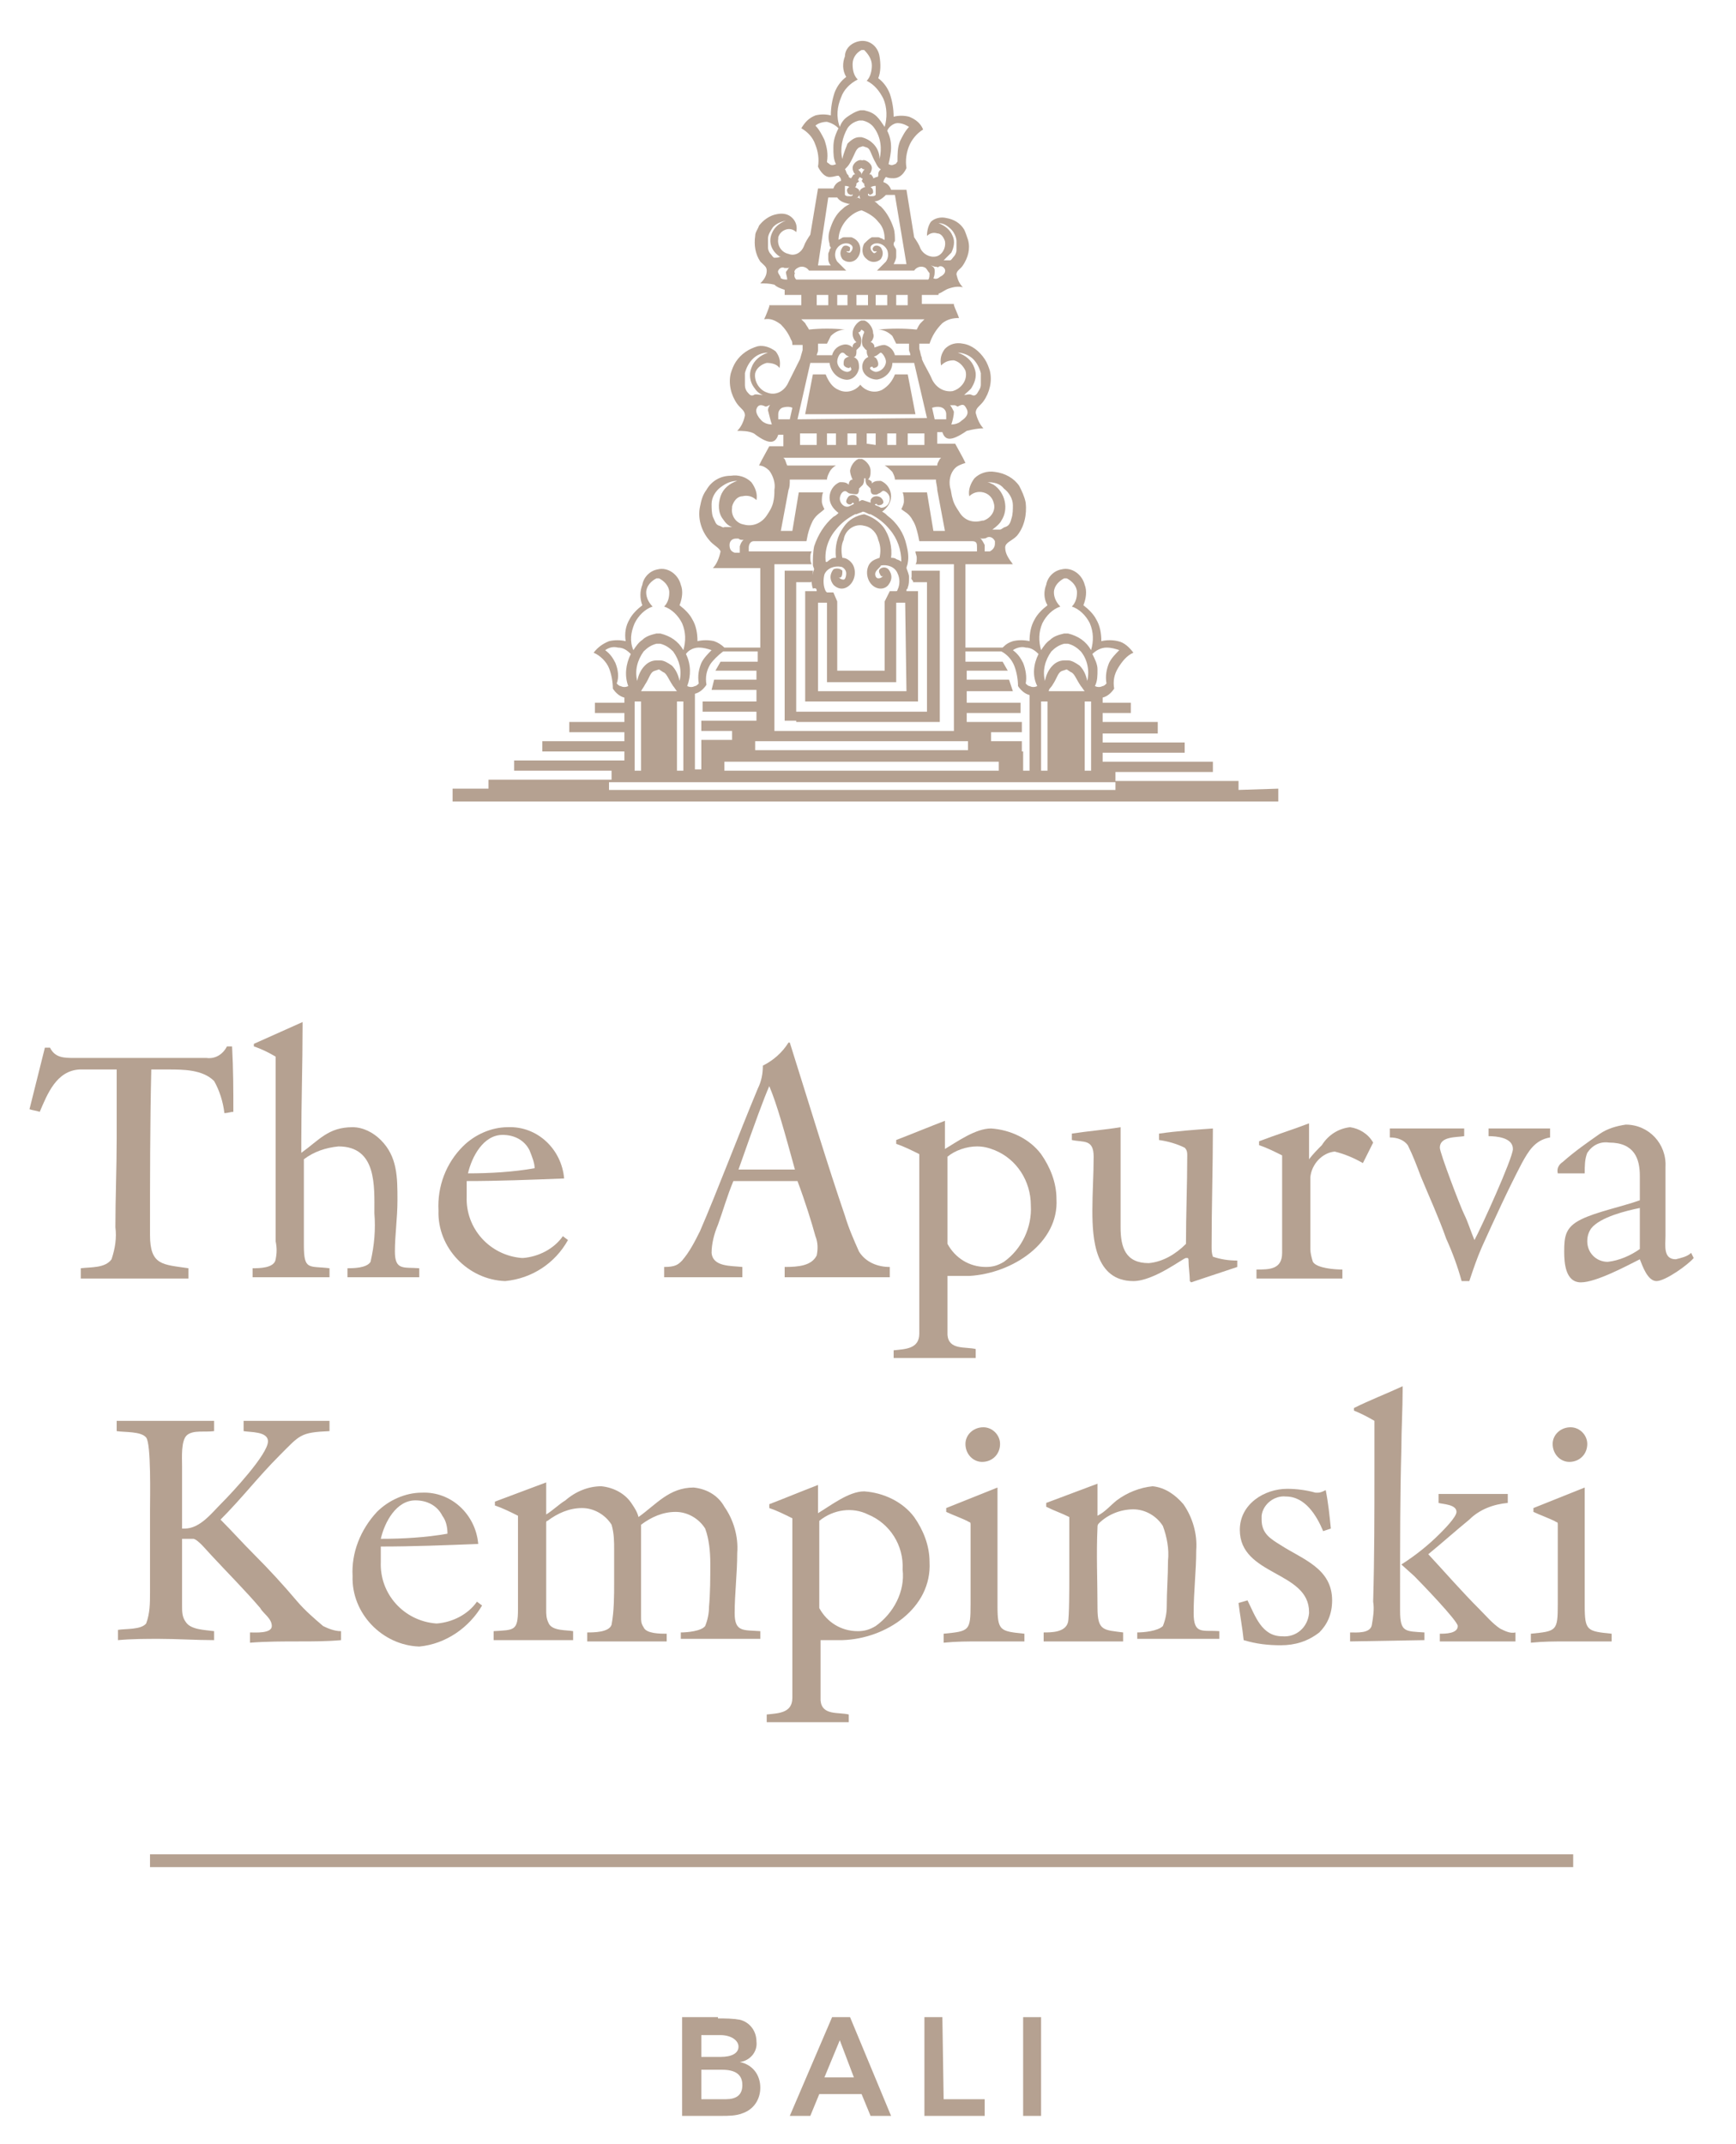 <?xml version="1.0" encoding="utf-8"?>
<!-- Generator: Adobe Illustrator 26.5.0, SVG Export Plug-In . SVG Version: 6.00 Build 0)  -->
<svg version="1.1" id="Layer_1" xmlns="http://www.w3.org/2000/svg" xmlns:xlink="http://www.w3.org/1999/xlink" x="0px" y="0px"
	 viewBox="0 0 135.4 167.2" style="enable-background:new 0 0 135.4 167.2;" xml:space="preserve">
<style type="text/css">
	.st0{fill:#B5A191;}
</style>
<g id="Artwork">
	<path class="st0" d="M70.8,29.2h-1l0,0c-0.2,0.5-0.5,0.9-1,1.2c-0.6,0.3-1.3,0.1-1.7-0.4c-0.4,0.5-1.1,0.7-1.7,0.4
		c-0.5-0.2-0.8-0.7-1-1.2l0,0h-1l-0.6,3.1h8.6L70.8,29.2z"/>
	<polygon class="st0" points="67.2,29.9 67.2,29.9 67.2,29.9 	"/>
	<path class="st0" d="M63.7,46.1h-0.9v8.6h8.8v-8.6h-0.9c0-0.1,0-0.2,0.1-0.2v-0.1c0.1-0.2,0.1-0.5,0.1-0.8c0-0.2-0.1-0.4-0.2-0.7
		c0-0.1,0.1-0.3,0.1-0.4c0.1-0.5,0-1-0.1-1.4c-0.2-0.9-0.7-1.7-1.5-2.3c-0.1-0.1-0.2-0.2-0.4-0.3c0.4-0.3,0.7-0.7,0.7-1.2
		c0-0.5-0.3-1-0.8-1.2c-0.3,0-0.5,0-0.7,0.2c0-0.1,0-0.2-0.1-0.2c-0.1-0.1-0.1-0.1-0.2-0.1c0.2-0.2,0.2-0.4,0.2-0.7
		c0-0.5-0.6-1-0.8-0.9l0,0c-0.2-0.1-0.7,0.3-0.8,0.9c0,0.2,0.1,0.5,0.2,0.7c-0.2,0-0.3,0.2-0.3,0.4c-0.2-0.2-0.4-0.2-0.7-0.2
		c-0.5,0.2-0.8,0.7-0.8,1.2c0,0.5,0.3,0.9,0.7,1.2c-0.1,0.1-0.2,0.2-0.4,0.3c-0.7,0.6-1.2,1.4-1.5,2.3c-0.1,0.5-0.1,1-0.1,1.4
		c0,0.2,0.1,0.3,0.1,0.4c-0.1,0.2-0.1,0.4-0.2,0.7c0,0.3,0,0.5,0.1,0.8C63.7,45.8,63.7,46,63.7,46.1z M70.7,53.9h-6.9v-6.9h0.7v5.4
		l0,0v0.8h5.4v-6.2h0.7L70.7,53.9z M65.5,38.9c0-0.3,0.2-0.6,0.4-0.6s0.2,0.2,0.5,0.2c0.1,0,0.4,0.1,0.5,0c0.1-0.1,0.1-0.3,0.1-0.4
		c0.1-0.1,0.2-0.2,0.3-0.3c0.1-0.2,0.1-0.3,0.1-0.5h0.1c0,0.2,0,0.3,0.1,0.5c0.1,0.1,0.2,0.2,0.3,0.3c0,0.1,0,0.3,0.1,0.4
		c0.1,0.1,0.4,0.1,0.5,0c0.3-0.1,0.3-0.3,0.5-0.2s0.4,0.3,0.4,0.6c0,0.4-0.3,0.7-0.7,0.7c-0.1-0.1-0.2-0.1-0.4-0.2s0.1-0.1,0.1-0.1
		s0,0.1,0.1,0.1s0.3,0,0.4-0.2c0-0.2-0.1-0.3-0.2-0.4c-0.3-0.2-0.7-0.1-0.8,0.2c0,0,0,0.1,0,0.2L67.3,39l0,0h-0.1l0,0l-0.2,0.1
		c0-0.1,0-0.1,0-0.2c-0.2-0.3-0.5-0.4-0.8-0.2C66.1,38.8,66,39,66,39.1c0,0.2,0.3,0.3,0.4,0.2s0.1-0.1,0.1-0.1s0.1,0,0.1,0.1
		l-0.4,0.2C65.8,39.6,65.5,39.2,65.5,38.9L65.5,38.9z M65.2,41.3c0.4-0.5,0.9-0.9,1.5-1.2l0.1,0c0.2-0.1,0.3-0.1,0.5-0.2
		c0.1,0,0.3,0.1,0.5,0.2l0.1,0c0.6,0.3,1.1,0.7,1.5,1.2c0.6,0.7,0.9,1.6,0.9,2.5c0,0-0.1-0.1-0.4-0.2c-0.1-0.1-0.3-0.1-0.4-0.1
		c0.1-0.8-0.1-1.7-0.6-2.4c-0.4-0.5-0.9-0.8-1.5-1l0,0c-0.6,0.1-1.2,0.4-1.6,1c-0.5,0.7-0.7,1.5-0.6,2.4c-0.1,0-0.3,0-0.4,0.1
		c-0.2,0.1-0.3,0.3-0.4,0.2C64.3,42.9,64.6,42,65.2,41.3L65.2,41.3z M64.3,44.8c0.2-0.5,0.8-0.7,1.3-0.6c0.1,0,0.4,0.2,0.4,0.5
		s-0.1,0.5-0.2,0.5c-0.2,0-0.3-0.1-0.4-0.2c0,0,0.1,0.1,0.2,0c0.1-0.1,0.1-0.3,0.1-0.5c-0.2-0.2-0.5-0.2-0.7-0.1c0,0,0,0,0,0
		c-0.3,0.4-0.3,0.8,0,1.2c0.4,0.4,0.9,0.4,1.3,0c0,0,0,0,0,0c0.4-0.4,0.5-1.1,0.2-1.6c-0.2-0.3-0.5-0.5-0.8-0.5
		c-0.1-0.5-0.1-1,0.1-1.4c0.1-0.8,0.9-1.3,1.6-1.1c0.6,0.1,1,0.6,1.1,1.1c0.2,0.5,0.2,0.9,0.1,1.4c-0.3,0.1-0.6,0.2-0.8,0.5
		c-0.3,0.5-0.2,1.2,0.2,1.6c0.4,0.4,1,0.4,1.3,0c0,0,0,0,0,0c0.3-0.4,0.3-0.8,0-1.2c-0.2-0.2-0.5-0.2-0.7,0c0,0,0,0,0,0
		c-0.1,0.2,0,0.3,0.1,0.5c0.1,0.1,0.2,0,0.2,0c-0.1,0.1-0.2,0.2-0.4,0.2c-0.2,0-0.3-0.3-0.2-0.5s0.4-0.4,0.4-0.5
		c0.5-0.1,1.1,0.1,1.3,0.6c0.2,0.4,0.2,0.9,0,1.3c0,0,0,0.1-0.1,0.1h-0.5l-0.4,0.8l0,0v5.4h-3.7v-5.4l0,0l0,0l0,0L65,46.2h-0.5
		c0,0,0,0-0.1-0.1C64.2,45.7,64.2,45.2,64.3,44.8L64.3,44.8z"/>
	<path class="st0" d="M62.1,56.3h11.2V44.5h-2.2c0,0.2,0,0.3,0,0.5c-0.1,0.2,0.2,0.3,0.1,0.4h1.1v10.1H62.1V45.4h1.2
		c-0.1,0,0.2-0.2,0.1-0.4c0-0.2,0-0.3,0-0.5h-2.2v11.7H62.1z"/>
	<path class="st0" d="M96.6,61.6v-0.7H87v-0.7h7.6v-0.8h-8.6v-0.7h6.4v-0.8h-6.4v-0.7h4.3v-0.9h-4.3v-0.7h2.2v-0.8H86v-0.4
		c0.4-0.1,0.7-0.4,0.9-0.7c-0.1-0.6,0-1.1,0.3-1.6c0.3-0.5,0.7-1,1.2-1.2c-0.3-0.4-0.7-0.8-1.2-0.9c-0.4-0.1-0.9-0.1-1.3,0
		c0-0.6-0.1-1.2-0.4-1.7c-0.2-0.4-0.6-0.8-1-1.1c0.2-0.5,0.3-1.1,0.1-1.6c-0.2-0.8-1-1.4-1.8-1.2c-0.6,0.1-1.1,0.6-1.2,1.2
		c-0.2,0.5-0.2,1.1,0.1,1.6c-0.4,0.3-0.8,0.7-1,1.1c-0.3,0.5-0.4,1.1-0.4,1.7c-0.4-0.1-0.9-0.1-1.3,0c-0.3,0.1-0.5,0.2-0.8,0.5h-2.9
		V44h0.7c0.8,0,1.5,0,2,0h1l0,0c-0.3-0.4-0.6-0.8-0.6-1.3c0-0.4,0.5-0.5,0.9-0.9c0.6-0.7,0.8-1.7,0.7-2.6c-0.1-0.5-0.3-0.9-0.5-1.3
		c-0.4-0.6-1.1-1-1.9-1.1c-0.6-0.1-1.2,0.1-1.6,0.5c-0.3,0.4-0.5,0.9-0.4,1.4c0.3-0.3,0.7-0.4,1.1-0.3c0.4,0.1,0.7,0.4,0.8,0.8
		c0.2,0.6-0.2,1.2-0.8,1.4c0,0-0.1,0-0.1,0c-0.7,0.2-1.4,0-1.8-0.7c-0.2-0.3-0.4-0.6-0.5-1c-0.1-0.3-0.1-0.6-0.2-0.9
		c-0.1-0.5,0-1.1,0.4-1.5c0.2-0.2,0.5-0.3,0.8-0.4l-0.2-0.4l0,0l-0.6-1.1h-1.4v-0.9h0.4c0.2,0.6,0.6,0.8,1.9-0.1
		c0.4-0.1,0.9-0.2,1.3-0.2l0,0c-0.3-0.3-0.5-0.8-0.6-1.2c0-0.4,0.3-0.5,0.6-0.9c0.5-0.7,0.7-1.6,0.5-2.4c-0.1-0.3-0.2-0.6-0.4-0.9
		c-0.4-0.6-1-1.1-1.7-1.2c-0.5-0.1-1,0-1.4,0.4c-0.3,0.4-0.4,0.8-0.3,1.3c0.3-0.3,0.6-0.4,1-0.4c0.4,0.1,0.7,0.4,0.9,0.8
		c0.2,0.7-0.3,1.4-1,1.6c-0.7,0.1-1.3-0.3-1.6-0.9c-0.2-0.5-0.6-1.1-0.8-1.6v-0.1l0,0c-0.1-0.2-0.1-0.4-0.2-0.7c0-0.1,0-0.3,0-0.4
		h0.8c0.2-0.6,0.5-1.1,1-1.6c0.4-0.3,0.8-0.4,1.3-0.4c-0.1-0.3-0.3-0.7-0.4-1v-0.1h-2.5V23h0.8c0.1,0,0.2,0,0.3,0h0.2v-0.1
		c0.3-0.1,0.5-0.3,0.8-0.4c0.3-0.1,0.7-0.2,1.1-0.1l0,0c-0.3-0.3-0.4-0.6-0.5-1c0-0.3,0.3-0.4,0.5-0.7c0.4-0.6,0.6-1.3,0.4-2
		c-0.1-0.3-0.2-0.6-0.3-0.8c-0.3-0.5-0.8-0.8-1.4-0.9c-0.4-0.1-0.9,0-1.2,0.3c-0.2,0.3-0.3,0.7-0.3,1.1c0.2-0.2,0.5-0.3,0.8-0.2
		c0.3,0,0.5,0.3,0.6,0.6c0.1,0.5-0.2,1.1-0.7,1.2c0,0,0,0,0,0c-0.5,0.1-1-0.2-1.2-0.6c-0.1-0.3-0.3-0.6-0.5-0.9l-0.6-3.7h-0.2h-1
		c-0.1-0.3-0.3-0.5-0.6-0.6c0-0.1,0.1-0.3,0.2-0.4c0.2,0.1,0.4,0.1,0.6,0.1c0.7,0,1-0.8,1-0.8c-0.1-0.6,0-1.2,0.2-1.7
		c0.2-0.5,0.6-1,1.1-1.3c-0.2-0.5-0.6-0.8-1.1-1c-0.4-0.1-0.8-0.1-1.2,0c0-0.6-0.1-1.2-0.3-1.8c-0.2-0.5-0.5-0.9-0.9-1.2
		c0.2-0.5,0.2-1.1,0.1-1.7c-0.1-0.7-0.7-1.3-1.5-1.2c-0.7,0.1-1.2,0.6-1.2,1.2C65.7,4.9,65.7,5.5,66,6c-0.4,0.3-0.7,0.7-0.9,1.2
		c-0.2,0.6-0.3,1.2-0.3,1.8c-0.4-0.1-0.8-0.1-1.2,0c-0.5,0.2-0.8,0.5-1.1,1c0.5,0.3,0.9,0.7,1.1,1.3c0.2,0.5,0.3,1.1,0.2,1.7
		c0,0,0.4,0.9,1,0.8c0.2,0,0.4-0.1,0.6-0.1c0.1,0.1,0.2,0.2,0.2,0.4c-0.3,0.1-0.5,0.3-0.6,0.6h-1h-0.2l-0.6,3.6
		c-0.2,0.3-0.4,0.6-0.5,0.9c-0.2,0.5-0.7,0.8-1.2,0.6c-0.5-0.1-0.9-0.6-0.8-1.2c0,0,0,0,0-0.1c0.1-0.3,0.3-0.5,0.6-0.6
		c0.3-0.1,0.6,0,0.8,0.2c0.1-0.4,0-0.8-0.3-1.1c-0.3-0.3-0.7-0.4-1.2-0.3c-0.6,0.1-1.1,0.5-1.4,0.9c-0.1,0.3-0.3,0.5-0.3,0.8
		c-0.1,0.7,0,1.4,0.4,2c0.3,0.3,0.5,0.4,0.5,0.7c0,0.4-0.2,0.7-0.5,1l0,0c0.4,0,0.7,0,1.1,0.1c0.2,0.2,0.5,0.3,0.8,0.4V23h0.2
		c0.1,0,0.2,0,0.3,0h0.8v0.8h-2.5v0.1c-0.1,0.3-0.3,0.8-0.4,1c0.5-0.1,0.9,0.1,1.3,0.4c0.3,0.3,0.6,0.7,0.8,1.2
		c0.1,0.1,0.1,0.3,0.1,0.4h0.8c0,0.1,0,0.3,0,0.4l-0.2,0.7l0,0l-0.9,1.8c-0.3,0.7-1,1.1-1.7,0.8c-0.6-0.2-1-0.9-0.9-1.5
		c0.1-0.4,0.5-0.7,0.9-0.8c0.4,0,0.8,0.1,1,0.4c0.1-0.5,0-0.9-0.3-1.3c-0.4-0.3-0.9-0.5-1.4-0.4c-0.7,0.2-1.3,0.6-1.7,1.2
		c-0.2,0.3-0.3,0.6-0.4,0.9c-0.2,0.8,0,1.7,0.5,2.4c0.3,0.4,0.6,0.5,0.6,0.9c-0.1,0.5-0.3,0.9-0.6,1.2l0,0c0.4,0,0.9,0,1.3,0.2
		c1.3,1,1.7,0.7,1.9,0.1h0.4v0.9H60l-0.6,1.1l0,0l-0.2,0.4c0.3,0,0.6,0.2,0.8,0.4c0.3,0.4,0.5,1,0.4,1.5c0,0.3,0,0.6-0.1,1
		c-0.1,0.4-0.3,0.7-0.5,1c-0.4,0.6-1.1,0.9-1.8,0.7c-0.6-0.1-1-0.7-0.9-1.3c0,0,0-0.1,0-0.1c0.1-0.4,0.4-0.8,0.8-0.8
		c0.4-0.1,0.8,0,1.1,0.3c0.1-0.5-0.1-1-0.4-1.4c-0.4-0.4-1-0.6-1.6-0.5c-0.8,0-1.5,0.4-1.9,1.1c-0.3,0.4-0.4,0.8-0.5,1.3
		c-0.2,0.9,0.1,1.9,0.7,2.6c0.3,0.4,0.8,0.6,0.9,0.9c-0.1,0.5-0.3,1-0.6,1.3l0,0h1c0.5,0,1.1,0,2,0h0.7v6.2h-2.8
		c-0.2-0.2-0.5-0.4-0.8-0.5c-0.4-0.1-0.9-0.1-1.3,0c0-0.6-0.1-1.2-0.4-1.7c-0.2-0.4-0.6-0.8-1-1.1c0.2-0.5,0.3-1.1,0.1-1.6
		c-0.2-0.8-1-1.4-1.8-1.2c-0.6,0.1-1.1,0.6-1.2,1.2c-0.2,0.5-0.2,1.1,0,1.6c-0.4,0.3-0.8,0.7-1,1.1c-0.3,0.5-0.4,1.1-0.3,1.7
		c-0.4-0.1-0.9-0.1-1.3,0c-0.5,0.2-0.9,0.5-1.2,0.9c0.5,0.2,1,0.7,1.2,1.2c0.2,0.5,0.3,1.1,0.3,1.6c0.2,0.3,0.5,0.6,0.9,0.7v0.4
		h-2.3v0.8h2.3v0.7h-4.3v0.8h4.3v0.7h-6.4v0.8h6.4v0.7h-8.6v0.8h7.6v0.7h-9.6v0.7h-2.8v1h64.4v-1L96.6,61.6z M78.1,40.6
		c0.6-0.9,0.3-2.2-0.6-2.8c-0.2-0.1-0.4-0.2-0.5-0.2c0.5,0,1,0.1,1.3,0.5c0.4,0.3,0.7,0.8,0.7,1.3c0,0.3,0,0.7-0.1,1
		c-0.1,0.4-0.2,0.6-0.5,0.7c-0.1,0-0.3,0.2-0.4,0.2c-0.2,0-0.4,0-0.6,0C77.8,41,78,40.8,78.1,40.6z M76.6,42c0.1,0,0.3,0,0.4-0.1
		c0.3-0.1,0.5,0.1,0.6,0.3c0,0.1,0,0.1,0,0.2c0,0.3-0.2,0.5-0.4,0.6c-0.1,0-0.3,0-0.4,0c0-0.2,0-0.3,0-0.5c-0.1-0.2-0.2-0.4-0.4-0.6
		C76.5,42,76.5,42,76.6,42z M75.8,30.2c0.3-0.5,0.4-1,0.2-1.5c-0.2-0.6-0.7-1-1.3-1.2c0.4,0,0.9,0.2,1.2,0.5
		c0.3,0.3,0.5,0.7,0.6,1.1c0,0.3,0,0.6,0,0.9c0,0.3-0.2,0.5-0.3,0.7c-0.1,0.1-0.2,0.2-0.4,0.1c0,0,0,0,0,0c-0.2-0.1-0.4,0-0.6,0
		C75.4,30.6,75.7,30.4,75.8,30.2L75.8,30.2z M74.4,31.6c0.2,0,0.2,0.1,0.3,0.1c0.4-0.2,0.5-0.2,0.7,0.2c0.2,0.4-0.1,0.7-0.4,0.9
		c-0.2,0.2-0.5,0.3-0.8,0.3c0.1-0.3,0.2-0.7,0.2-1c-0.1-0.2-0.2-0.4-0.3-0.5C74.2,31.6,74.3,31.6,74.4,31.6L74.4,31.6z M58.8,30.8
		c-0.2,0.1-0.3,0-0.4-0.1c-0.2-0.2-0.3-0.4-0.3-0.7c0-0.3,0-0.6,0-0.9c0.1-0.4,0.3-0.8,0.6-1.1c0.3-0.3,0.7-0.5,1.2-0.5
		c-0.6,0.2-1.1,0.6-1.3,1.2c-0.2,0.5-0.1,1.1,0.2,1.5c0.2,0.3,0.4,0.5,0.7,0.6C59.2,30.8,58.9,30.7,58.8,30.8L58.8,30.8z M60.2,33.1
		c-0.3,0-0.6-0.1-0.8-0.3c-0.2-0.2-0.5-0.6-0.4-0.9c0.1-0.3,0.3-0.4,0.7-0.2c0.1,0,0.1,0,0.3-0.1c0.1,0,0.1,0,0.2-0.1
		c-0.2,0.1-0.3,0.3-0.3,0.5C60,32.4,60.1,32.8,60.2,33.1L60.2,33.1z M56.1,41c-0.3-0.1-0.3-0.3-0.5-0.7c-0.1-0.3-0.1-0.7-0.1-1
		c0-0.5,0.3-1,0.7-1.3c0.4-0.3,0.8-0.5,1.3-0.5c-0.6,0.2-1.1,0.6-1.3,1.2c-0.2,0.6-0.2,1.3,0.2,1.8c0.2,0.3,0.4,0.5,0.7,0.6
		c-0.2,0-0.4,0-0.6,0C56.4,41.2,56.2,41,56.1,41z M57.7,42.6c0,0.2,0,0.3,0,0.5c-0.1,0-0.3,0-0.4,0c-0.3-0.1-0.4-0.3-0.4-0.6
		c0-0.3,0.2-0.5,0.5-0.5c0.1,0,0.1,0,0.2,0c0.1,0.1,0.2,0.1,0.4,0.1c0.1,0,0.2,0,0.2-0.1C57.9,42.1,57.8,42.3,57.7,42.6L57.7,42.6z
		 M84.8,53.1c-0.1-0.5-0.3-0.9-0.6-1.2c-0.3-0.2-0.6-0.4-0.9-0.4H83c-0.4,0-0.7,0.2-0.9,0.4c-0.3,0.3-0.5,0.7-0.6,1.2
		c-0.2-0.8,0-1.6,0.5-2.3c0.3-0.3,0.6-0.5,1-0.6h0.3c0.4,0.1,0.7,0.3,1,0.6C84.8,51.4,85,52.3,84.8,53.1z M82.1,53.4
		c0.4-0.6,0.4-1,0.8-1.1l0.3-0.1l0,0l0.3,0.2c0.3,0.1,0.4,0.5,0.8,1.1c0.1,0.1,0.2,0.3,0.3,0.4h-2.8C81.8,53.7,82,53.6,82.1,53.4z
		 M81.2,54.7h0.5v5.4h-0.5V54.7z M84.6,54.7h0.5v5.4h-0.5V54.7z M86.3,50.5c0.4,0,0.7,0.1,1,0.2c-0.3,0.3-0.6,0.6-0.8,1
		c-0.2,0.5-0.3,1-0.2,1.6c-0.1,0.1-0.2,0.2-0.3,0.2c-0.2,0.1-0.4,0.1-0.6,0c0.2-0.4,0.2-0.8,0.2-1.3c0-0.4-0.2-0.8-0.4-1.2
		C85.5,50.7,85.9,50.5,86.3,50.5z M81.3,48.6c0.3-0.6,0.8-1.1,1.4-1.3c-0.3-0.3-0.5-0.7-0.5-1.1c0-0.5,0.4-0.9,0.8-1.1h0.2
		c0.4,0.2,0.8,0.6,0.8,1.1c0,0.4-0.1,0.8-0.4,1.1c0.6,0.2,1.1,0.7,1.4,1.3c0.3,0.7,0.3,1.4,0.1,2.1c-0.4-0.7-1-1.1-1.8-1.3H83
		c-0.4,0.1-0.8,0.2-1.1,0.5c-0.3,0.2-0.5,0.5-0.7,0.8C81,50,81,49.3,81.3,48.6z M80,50.5c0.4,0,0.7,0.2,1,0.5
		c-0.4,0.8-0.5,1.7-0.1,2.5c-0.2,0.1-0.4,0.1-0.6,0c-0.1,0-0.2-0.1-0.3-0.2c0.1-0.5,0-1.1-0.2-1.6c-0.2-0.4-0.4-0.7-0.8-1
		C79.3,50.5,79.7,50.4,80,50.5L80,50.5z M78.1,50.8c0.4,0.2,0.8,0.6,1,1.1c0.2,0.5,0.3,1.1,0.3,1.6c0.2,0.3,0.5,0.6,0.9,0.7v5.9
		h-0.5v-0.7l0,0v-0.8h-0.1v-0.8h-2.4v-0.7h2.4v-0.8h-4.3v-0.7h4.2v-0.8h-4.2v-0.9H79L78.7,53h-3.3v-0.7h3.2l-0.4-0.7h-2.9v-0.8
		L78.1,50.8z M58.9,57.8h16.6v0.7H58.9L58.9,57.8z M77.9,59.4v0.7H56.5v-0.7H77.9z M72.1,34.7h-1.3v-0.9h1.3V34.7z M62.2,32.7l1-4.4
		h1.5c0.1,0.7,0.6,1.2,1.2,1.3c0.5,0.1,1-0.3,1.1-0.9c0-0.2,0-0.4-0.1-0.6c-0.2-0.3-0.6-0.4-0.9-0.2c-0.2,0.1-0.2,0.3-0.2,0.5
		c0,0.2,0.3,0.3,0.4,0.3s0.1-0.1,0.1-0.1s0.1,0.1,0.1,0.2S66.2,29,66.1,29c-0.4,0-0.8-0.4-0.8-0.8c0-0.3,0.2-0.7,0.4-0.7
		s0.2,0.2,0.5,0.3c0.1,0,0.4,0.1,0.5,0c0.1-0.1,0.1-0.3,0.1-0.5c0.1-0.1,0.2-0.2,0.3-0.3c0.1-0.3,0.1-0.6,0-0.8
		C67,26,66.9,25.9,67,25.9s0.1-0.1,0.2-0.2l0,0l0,0c0.1,0.1,0.2,0.1,0.2,0.2s-0.1,0.2-0.1,0.3c-0.1,0.3-0.1,0.6,0,0.8
		c0.1,0.1,0.2,0.3,0.3,0.3c0,0.2,0,0.3,0.1,0.5c0.1,0.2,0.4,0.1,0.5,0c0.3-0.1,0.4-0.3,0.5-0.3s0.4,0.4,0.4,0.7
		c0,0.4-0.4,0.8-0.8,0.8c-0.1,0-0.3-0.1-0.4-0.2s0-0.2,0.1-0.2s0.1,0.1,0.1,0.1s0.4,0,0.4-0.3c0-0.2-0.1-0.4-0.2-0.5
		c-0.3-0.2-0.7-0.1-0.9,0.2c0,0,0,0,0,0c-0.2,0.3-0.2,0.7,0,1c0.2,0.3,0.6,0.5,1,0.5c0.7-0.1,1.2-0.7,1.2-1.3h1.7l1,4.3L62.2,32.7z
		 M65.2,33.8v0.9h-0.7v-0.9H65.2z M66.1,33.8h0.7v0.9h-0.7V33.8z M67.6,34.6v-0.8h0.7v0.9L67.6,34.6L67.6,34.6z M69.2,33.8h0.7v0.9
		h-0.7V33.8z M73.5,31.8c0.2,0.1,0.3,0.3,0.3,0.5c0,0.1,0,0.3,0,0.4h-0.9l-0.2-0.9C73,31.7,73.3,31.7,73.5,31.8L73.5,31.8z
		 M66.8,23.8V23h0.9v0.8L66.8,23.8z M68.3,23.8V23h0.9v0.8L68.3,23.8z M66.1,23v0.8h-0.8V23H66.1z M70.8,23.8h-0.9V23h0.9V23.8z
		 M74.2,19.7c0.2-0.4,0.3-0.9,0.1-1.3c-0.2-0.5-0.6-0.8-1.1-1c0.4,0,0.7,0.2,1,0.5c0.2,0.2,0.4,0.6,0.4,0.9c0,0.2,0,0.5,0,0.7
		c0,0.2-0.1,0.4-0.2,0.5c-0.1,0.1-0.2,0.3-0.3,0.3c-0.2,0-0.3,0-0.5,0C73.9,20,74.1,19.8,74.2,19.7L74.2,19.7z M73,20.8
		c0.1,0,0.2,0.1,0.2,0c0.2-0.1,0.4,0,0.5,0.2c0,0,0,0,0,0c0.1,0.3-0.2,0.5-0.4,0.6c-0.1,0.1-0.3,0.2-0.5,0.1
		c0.1-0.2,0.1-0.4,0.1-0.6c0-0.2-0.1-0.3-0.3-0.4C72.9,20.8,72.9,20.8,73,20.8L73,20.8z M70.7,20.6h-1l0,0c0.1-0.2,0.2-0.4,0.2-0.6
		c0-0.1,0-0.2,0-0.4c0-0.1,0-0.2-0.1-0.3l-0.1-0.2c0-0.1,0-0.2,0.1-0.3c0-0.3,0-0.7-0.1-1c-0.2-0.6-0.5-1.2-1-1.7
		c-0.2-0.1-0.3-0.3-0.5-0.4h0c0.3,0,0.6-0.2,0.9-0.5h0.7L70.7,20.6z M67,14.8c-0.2-0.2-0.5-0.3-0.8-0.2c-0.1,0.1-0.2,0.2-0.1,0.4
		c0,0.1,0.2,0.2,0.3,0.2s0.1-0.1,0.1-0.1s0,0,0,0.1s-0.1,0.1-0.3,0.1c-0.1,0-0.2,0-0.3-0.1v-0.7h-0.1c0,0,0,0,0.1,0s0.2,0,0.4,0.1
		c0.1,0,0.3,0.1,0.4,0c0.1-0.1,0.1-0.2,0.1-0.3c0.1-0.1,0.2-0.1,0.2-0.2c-0.1,0-0.1-0.1,0-0.2c0-0.1,0.1-0.1,0.2,0
		c0.1,0,0.1,0.1,0,0.2c0,0,0,0,0,0c0.1,0.1,0.1,0.2,0.2,0.2c0,0.1,0,0.2,0.1,0.3c0.1,0.1,0.3,0,0.4,0c0.2-0.1,0.3-0.1,0.4-0.1
		s0,0,0.1,0h-0.1v0.7c-0.1,0.1-0.2,0.1-0.3,0.1c-0.1,0-0.3,0-0.3-0.1s0-0.1,0-0.1s0.1,0,0.1,0.1c0.1,0,0.3-0.1,0.3-0.2
		c0-0.1,0-0.3-0.2-0.4c-0.3-0.1-0.6,0-0.8,0.2c-0.1,0.2-0.1,0.5,0,0.7l-0.2-0.1l0,0l-0.2,0.1C67.1,15.3,67.1,15.1,67,14.8L67,14.8z
		 M67.2,13.7c0-0.1,0-0.2-0.1-0.3c-0.1-0.1-0.2-0.2-0.1-0.2s0.1-0.1,0.2-0.1l0,0l0,0l0,0c0.1,0.1,0.1,0.1,0.2,0.1s-0.1,0.1-0.1,0.2
		C67.2,13.5,67.2,13.6,67.2,13.7L67.2,13.7z M65.7,12.4c-0.2-0.8,0-1.7,0.4-2.4c0.2-0.3,0.5-0.5,0.9-0.6h0.3
		c0.4,0.1,0.7,0.3,0.9,0.6c0.5,0.7,0.6,1.6,0.4,2.4c0-0.5-0.2-0.9-0.5-1.2c-0.2-0.2-0.5-0.4-0.9-0.5h-0.2c-0.3,0-0.6,0.2-0.9,0.5
		C66,11.5,65.8,11.9,65.7,12.4L65.7,12.4z M70,9.6c0.3,0,0.6,0.1,0.9,0.3c-0.3,0.3-0.5,0.7-0.7,1.1C70,11.5,70,12,70,12.6
		c-0.1,0.1-0.1,0.2-0.2,0.2c-0.2,0.1-0.3,0.1-0.5,0c0.1-0.4,0.2-0.9,0.2-1.3c0-0.5-0.1-0.9-0.3-1.3C69.3,9.9,69.7,9.6,70,9.6L70,9.6
		z M65.6,7.6c0.2-0.6,0.7-1.1,1.3-1.4c-0.3-0.3-0.4-0.7-0.4-1.2c0-0.5,0.3-0.9,0.7-1.1h0.2C67.7,4.2,68,4.6,68,5.1
		c0,0.4-0.1,0.9-0.4,1.2c0.6,0.3,1,0.8,1.3,1.4c0.3,0.7,0.3,1.5,0.1,2.2c-0.2-0.3-0.4-0.6-0.6-0.8c-0.3-0.3-0.6-0.4-1-0.5h-0.3
		c-0.4,0.1-0.7,0.3-1,0.5c-0.3,0.2-0.5,0.5-0.6,0.8C65.2,9.1,65.3,8.3,65.6,7.6L65.6,7.6z M64.7,12.8c-0.1-0.1-0.2-0.1-0.2-0.2
		c0.1-0.6,0-1.1-0.2-1.7c-0.2-0.4-0.4-0.8-0.7-1.1c0.2-0.2,0.6-0.3,0.9-0.3c0.4,0.1,0.7,0.3,0.9,0.5C65.1,10.6,65,11,65,11.5
		c0,0.5,0,0.9,0.2,1.3C65,12.9,64.8,12.9,64.7,12.8L64.7,12.8z M66.3,12.7c0.4-0.7,0.4-1,0.7-1.2l0.3-0.1l0,0l0.3,0.1
		c0.3,0.1,0.3,0.5,0.7,1.2c0.1,0.2,0.2,0.4,0.4,0.5c-0.1,0.1-0.2,0.2-0.2,0.4c0,0.1,0,0.2-0.1,0.2c-0.1,0-0.2,0.1-0.3,0.1
		c0-0.1,0-0.1-0.1-0.2c0-0.1-0.1-0.1-0.2-0.1c0.1-0.1,0.2-0.3,0.2-0.5c0-0.4-0.6-0.7-0.7-0.6h-0.1c-0.2-0.1-0.7,0.2-0.7,0.6
		c0,0.2,0.1,0.4,0.2,0.5c-0.1,0-0.1,0-0.2,0.1c0,0.1-0.1,0.1-0.1,0.2c-0.1,0-0.2-0.1-0.2-0.1c0-0.1,0-0.1-0.1-0.2
		c-0.1-0.1-0.1-0.3-0.2-0.4C66,13.1,66.2,12.9,66.3,12.7L66.3,12.7z M64.6,15.4h0.7c0.2,0.3,0.5,0.4,0.9,0.5h0.1
		c-0.2,0.1-0.4,0.2-0.6,0.4c-0.5,0.4-0.8,1-1,1.7c-0.1,0.3-0.1,0.7,0,1c0,0.1,0,0.2,0.1,0.3c0,0.1-0.1,0.1-0.1,0.2
		c0,0.1-0.1,0.2-0.1,0.3c0,0.1,0,0.2,0,0.4c0,0.2,0.1,0.4,0.2,0.5l0,0h-1L64.6,15.4z M62.2,20.9c0.3-0.2,0.7-0.1,0.9,0.2H66
		l-0.4-0.4c-0.1-0.1-0.2-0.2-0.3-0.3c-0.2-0.3-0.2-0.6-0.1-0.9c0.2-0.4,0.6-0.6,1-0.5c0,0,0.3,0.1,0.3,0.3c0,0.2-0.1,0.3-0.2,0.4
		c-0.1,0-0.2,0-0.3-0.1c0,0,0.1,0,0.2,0s0.1-0.2,0.1-0.3c-0.2-0.2-0.5-0.2-0.6,0c-0.2,0.3-0.2,0.6,0,0.9c0.3,0.3,0.8,0.3,1.1,0
		c0.3-0.3,0.4-0.8,0.2-1.2c-0.1-0.2-0.3-0.4-0.6-0.5c-0.2,0-0.3,0-0.5,0c-0.1,0-0.2,0-0.3,0.1c-0.2,0.1-0.2,0.1-0.2,0.1
		c0-0.5,0.2-1,0.5-1.4c0.3-0.4,0.8-0.8,1.3-0.9l0,0c0.5,0.2,1,0.5,1.3,0.9c0.4,0.4,0.5,0.9,0.5,1.4c0,0-0.1,0-0.2-0.1
		c-0.1,0-0.2-0.1-0.3-0.1c-0.2,0-0.3,0-0.5,0c-0.2,0.1-0.4,0.3-0.6,0.5c-0.2,0.4-0.2,0.9,0.2,1.2c0.3,0.3,0.8,0.3,1.1,0
		c0.2-0.3,0.2-0.6,0-0.9c-0.2-0.2-0.5-0.2-0.6,0c-0.1,0.1,0,0.3,0.1,0.3s0.1,0,0.2,0c-0.1,0.1-0.2,0.2-0.3,0.1
		c-0.1-0.1-0.2-0.2-0.2-0.4c0-0.2,0.3-0.3,0.3-0.3c0.4-0.1,0.8,0.1,1,0.5c0.1,0.3,0.1,0.6-0.1,0.9c-0.1,0.1-0.2,0.2-0.3,0.3
		l-0.4,0.4h2.9c0.2-0.3,0.6-0.4,0.9-0.2c0.1,0.1,0.2,0.3,0.3,0.4c0,0.2,0,0.4-0.1,0.5H62.1c-0.1-0.1-0.2-0.3-0.1-0.5
		C61.9,21.2,62,21,62.2,20.9L62.2,20.9z M60.4,20.1c-0.1,0-0.2-0.2-0.3-0.3c-0.1-0.1-0.2-0.3-0.2-0.5c0-0.2,0-0.5,0-0.7
		c0-0.3,0.2-0.6,0.4-0.9c0.3-0.3,0.6-0.4,1-0.5c-0.5,0.2-0.9,0.5-1.1,1c-0.3,0.7,0,1.4,0.6,1.8c0,0,0.1,0,0.1,0
		C60.7,20.1,60.5,20.1,60.4,20.1L60.4,20.1z M60.7,21.1c0.1-0.2,0.3-0.3,0.5-0.2c0,0,0,0,0,0c0.1,0,0.1,0,0.2,0c0.1,0,0.1,0,0.2-0.1
		c-0.1,0.1-0.2,0.3-0.3,0.4c0,0.2,0.1,0.4,0.1,0.6c-0.2,0-0.3,0-0.5-0.1C60.9,21.5,60.6,21.3,60.7,21.1L60.7,21.1z M63.7,23h0.9v0.8
		h-0.9V23z M64.5,26.8c0.1-0.2,0.2-0.4,0.3-0.6c0.3-0.3,0.7-0.5,1.1-0.5c-0.9-0.1-1.9-0.1-2.8,0c-0.1-0.2-0.2-0.3-0.3-0.5
		c-0.1-0.1-0.2-0.2-0.3-0.3h9.6c-0.1,0.1-0.2,0.2-0.3,0.3c-0.1,0.1-0.2,0.3-0.3,0.5c-1-0.1-2-0.1-3,0c0.4,0,0.8,0.2,1.1,0.5
		c0.1,0.2,0.2,0.4,0.3,0.6h1c0,0.2,0,0.3,0,0.5c0,0.1,0.1,0.2,0.1,0.4h-1.2c-0.1-0.4-0.4-0.7-0.8-0.8c-0.3,0-0.5,0.1-0.8,0.2
		c0-0.1,0-0.2-0.1-0.3c-0.1-0.1-0.1-0.1-0.2-0.1c0.2-0.2,0.3-0.5,0.2-0.7c0-0.6-0.6-1.1-0.8-1l0,0l0,0c-0.2-0.1-0.8,0.4-0.8,1
		c0,0.3,0.1,0.5,0.3,0.7c-0.1,0-0.2,0.1-0.2,0.1c-0.1,0.1-0.1,0.2-0.1,0.3c-0.2-0.2-0.5-0.3-0.8-0.2c-0.4,0.1-0.7,0.4-0.8,0.8h-1.2
		c0-0.1,0.1-0.2,0.1-0.4c0-0.2,0-0.3,0-0.5L64.5,26.8z M61,31.8c0.3-0.1,0.6-0.1,0.8,0l-0.2,0.9h-0.9c0-0.1,0-0.3,0-0.4
		C60.7,32.1,60.8,31.9,61,31.8L61,31.8z M62.4,33.8h1.3v0.9h-1.3V33.8z M63.3,44c-0.1-0.2-0.1-0.4-0.1-0.5c0-0.2,0-0.3,0.1-0.5h-4.9
		c0-0.1,0-0.2,0-0.3c0-0.2,0.1-0.5,0.4-0.5s0.6,0,0.9,0h3.2l0.1-0.5c0.1-0.4,0.2-0.7,0.4-1.1c0.3-0.5,0.6-0.6,0.9-0.9
		c-0.1-0.2-0.2-0.4-0.2-0.6c0-0.2,0-0.5,0.1-0.7h-1.9l-0.5,3h-0.9l0.6-3.2c0.1-0.2,0.1-0.5,0.1-0.8l0,0h2.9c0-0.2,0.1-0.4,0.2-0.6
		c0.1-0.2,0.3-0.4,0.5-0.5h-3.8c-0.1-0.2-0.1-0.3-0.2-0.5l-0.1-0.1h12.3c0,0,0,0-0.1,0.1c-0.1,0.2-0.2,0.3-0.2,0.5H69
		c0.2,0.1,0.4,0.3,0.6,0.5c0.1,0.2,0.2,0.4,0.2,0.6H73l0,0c0,0.3,0.1,0.5,0.1,0.8l0.6,3.2h-0.9l-0.5-3h-1.9c0.1,0.2,0.1,0.5,0.1,0.7
		c0,0.2-0.1,0.4-0.2,0.6c0.2,0.2,0.6,0.3,0.9,0.9c0.2,0.3,0.3,0.7,0.4,1.1l0.1,0.5h3.2c0.3,0,0.5,0,0.9,0s0.4,0.2,0.4,0.5
		c0,0.1,0,0.2,0,0.3h-4.8c0,0.2,0.1,0.3,0.1,0.5c0,0.2,0,0.4-0.1,0.5h3v13h-14V44H63.3z M56.4,50.8h2.7v0.8h-2.9l-0.4,0.7h3.2V53
		h-3.3l-0.2,0.8h3.5v0.9h-4.2v0.8H59v0.7h-4.3v0.8h2.4v0.7h-2.4v0.8l0,0v0.8l0,0v0.7h-0.5v-5.9c0.4-0.1,0.7-0.4,0.9-0.7
		c-0.1-0.6,0-1.1,0.3-1.6C55.6,51.5,56,51.1,56.4,50.8L56.4,50.8z M53.3,54.7v5.4h-0.5v-5.4H53.3z M53,53.1
		c-0.1-0.5-0.3-0.9-0.6-1.2c-0.3-0.2-0.6-0.4-0.9-0.4h-0.3c-0.4,0-0.7,0.2-0.9,0.4c-0.3,0.3-0.5,0.7-0.6,1.2c-0.2-0.8,0-1.6,0.5-2.3
		c0.3-0.3,0.6-0.5,1-0.6h0.3c0.4,0.1,0.7,0.3,1,0.6C53,51.5,53.2,52.3,53,53.1L53,53.1z M50.3,53.4c0.4-0.6,0.4-1,0.8-1.1l0.3-0.1
		l0,0l0.3,0.2c0.3,0.1,0.4,0.5,0.8,1.1c0.1,0.1,0.2,0.3,0.3,0.4H50C50.1,53.7,50.2,53.6,50.3,53.4L50.3,53.4z M49.5,54.7h0.5v5.4
		h-0.5V54.7z M54.5,50.5c0.4,0,0.7,0.1,1,0.2c-0.3,0.3-0.6,0.6-0.8,1c-0.2,0.5-0.3,1-0.2,1.6c-0.1,0.1-0.2,0.2-0.3,0.2
		c-0.2,0.1-0.4,0.1-0.6,0c0.3-0.8,0.3-1.7-0.1-2.5C53.7,50.7,54.1,50.5,54.5,50.5z M49.5,48.6c0.3-0.6,0.8-1.1,1.4-1.3
		c-0.3-0.3-0.5-0.7-0.5-1.1c0-0.5,0.4-0.9,0.8-1.1h0.2c0.4,0.2,0.8,0.6,0.8,1.1c0,0.4-0.1,0.8-0.4,1.1c0.6,0.2,1.1,0.7,1.4,1.3
		c0.3,0.7,0.3,1.4,0.1,2.1c-0.4-0.7-1-1.1-1.8-1.3h-0.3c-0.4,0.1-0.8,0.2-1.1,0.5c-0.3,0.2-0.5,0.5-0.7,0.8
		C49.1,50,49.2,49.3,49.5,48.6L49.5,48.6z M48,51.7c-0.2-0.4-0.4-0.7-0.8-1c0.3-0.2,0.6-0.3,1-0.2c0.4,0,0.7,0.2,1,0.5
		c-0.4,0.8-0.5,1.7-0.2,2.5c-0.2,0.1-0.4,0.1-0.6,0c-0.1,0-0.2-0.1-0.3-0.2C48.3,52.8,48.2,52.2,48,51.7L48,51.7z M47.5,61H87v0.6
		H47.5V61z"/>
	<polygon class="st0" points="67.2,3 67.2,3 67.2,3 	"/>
	<polygon class="st0" points="51.3,44.2 51.3,44.2 51.3,44.2 	"/>
	<polygon class="st0" points="83.1,44.2 83.1,44.2 83.1,44.2 	"/>
	<path class="st0" d="M17.5,86.8c-0.1-0.9-0.4-1.8-0.8-2.5c-0.9-0.9-2.4-0.9-3.6-0.9c-0.4,0-0.8,0-1.3,0c-0.1,4.3-0.1,8.6-0.1,12.9
		c0,2.4,1,2.3,3,2.6v0.8H6.3v-0.8c0.8-0.1,1.9,0,2.4-0.7C9,97.3,9.1,96.5,9,95.7c0-2.3,0.1-4.6,0.1-6.9v-5.4H7.5c-0.4,0-0.9,0-1.3,0
		c-1.8,0.1-2.5,1.9-3.1,3.3c-0.3-0.1-0.5-0.1-0.8-0.2l1.2-4.8h0.4c0.4,0.8,1.1,0.8,1.9,0.8h10.3c0.7,0.1,1.3-0.3,1.6-0.9h0.4
		c0.1,1.8,0.1,3.4,0.1,5.1C18,86.7,17.8,86.8,17.5,86.8z"/>
	<path class="st0" d="M27.1,99.6v-0.7c0.4,0,1.5,0,1.8-0.5c0.3-1.3,0.4-2.5,0.3-3.8c0-2.1,0.2-5.2-2.8-5.2c-1,0.1-1.9,0.4-2.7,1v6.7
		c0,2,0.4,1.6,2,1.8v0.7h-6v-0.7c0.5,0,1.7,0,1.8-0.7c0.1-0.5,0.1-0.9,0-1.4c0-4.6,0-9.3,0-13.9v-0.5c-0.5-0.3-1.1-0.6-1.7-0.8v-0.2
		l3.8-1.7V80c0,3-0.1,6-0.1,9v0.9c1.4-1,2.1-2,4-2c0.8,0,1.6,0.4,2.2,1c1.3,1.3,1.3,2.9,1.3,4.7c0,1.4-0.2,2.7-0.2,4
		c0,1.5,0.7,1.2,1.9,1.3v0.7L27.1,99.6z"/>
	<path class="st0" d="M39.4,99.9c-2.9-0.1-5.3-2.6-5.2-5.5c-0.1-1.9,0.6-3.7,1.9-5c0.9-0.9,2.2-1.5,3.5-1.5c2.3-0.1,4.2,1.7,4.4,4
		c-2.6,0.1-5.1,0.2-7.6,0.2c0,0.3,0,0.5,0,0.8v0.4c-0.1,2.5,1.8,4.6,4.3,4.8c0,0,0.1,0,0.1,0c1.2-0.1,2.4-0.7,3.1-1.7l0.4,0.3
		C43.3,98.5,41.5,99.7,39.4,99.9z M41.3,89.7c-0.4-0.8-1.2-1.2-2.1-1.2c-1.5,0-2.4,1.7-2.7,3c1.7,0,3.5-0.1,5.2-0.4
		C41.7,90.7,41.5,90.2,41.3,89.7z"/>
	<path class="st0" d="M61.2,99.6v-0.8c1.1,0,2.1-0.1,2.5-0.9c0.1-0.5,0.1-1-0.1-1.5c-0.3-1.1-0.8-2.7-1.4-4.3h-5
		c-0.5,1.2-0.8,2.3-1.2,3.4c-0.3,0.7-0.5,1.5-0.5,2.2c0.1,1.1,1.5,1,2.4,1.1v0.8h-6.1v-0.8c0.9,0,1.1-0.2,1.4-0.5
		c0.6-0.7,1-1.5,1.4-2.3c1.3-3,3-7.5,4.5-11.1c0.3-0.6,0.4-1.2,0.4-1.8c0.8-0.4,1.5-1,2-1.8h0.1c1.7,5.4,2.9,9.4,4.3,13.5
		c0.3,1,0.7,1.9,1.1,2.8c0.5,0.8,1.4,1.2,2.4,1.2v0.8H61.2z M60,84.7c-0.4,0.9-1.1,2.8-2.4,6.5h4.4C61.2,88.3,60.6,86.1,60,84.7z"/>
	<path class="st0" d="M75.6,99.5h-0.7c-0.3,0-0.7,0-1,0c0,0.9,0,1.8,0,2.7c0,0.7,0,1.3,0,1.9c0.1,1.2,1.4,0.9,2.2,1.1v0.7h-6.4v-0.6
		c0.9-0.1,2-0.1,2-1.3V90c-0.6-0.3-1.2-0.6-1.8-0.8v-0.3c1.3-0.5,2.5-1,3.8-1.5v0.5c0,0.6,0,1.1,0,1.7c1-0.6,2.4-1.6,3.6-1.6
		c1.5,0.1,3,0.8,3.9,2c0.7,1,1.2,2.2,1.2,3.5C82.6,96.9,79,99.3,75.6,99.5z M77.6,89.7c-0.5-0.2-0.9-0.3-1.4-0.3
		c-0.8,0-1.7,0.3-2.3,0.8v6.8c0.6,1.1,1.7,1.8,3,1.8c0.5,0,0.9-0.1,1.4-0.4c1.4-1,2.2-2.7,2.1-4.4C80.4,92.1,79.3,90.4,77.6,89.7
		L77.6,89.7z"/>
	<path class="st0" d="M92.9,100l-0.1-0.1c0-0.5-0.1-1.1-0.1-1.6c0-0.1,0-0.2-0.1-0.2c0,0,0,0-0.1,0c-0.2,0-2.5,1.8-4.1,1.8
		c-3,0-3.2-3.3-3.2-5.5c0-1.4,0.1-2.8,0.1-4.2s-0.8-1.1-1.7-1.3v-0.5c1.3-0.2,2.6-0.3,3.8-0.5c0,2.6,0,5.2,0,7.8
		c0,1.6,0.4,2.8,2.2,2.8c1.1-0.1,2.1-0.7,2.9-1.5c0-2.3,0.1-4.6,0.1-6.9c0-0.2,0-0.4-0.2-0.6c-0.6-0.3-1.3-0.5-2-0.6v-0.5
		c1.4-0.2,2.8-0.3,4.2-0.4c0,3-0.1,6.1-0.1,9.2c0,0.3,0,0.5,0.1,0.8c0.6,0.2,1.2,0.3,1.9,0.3v0.5L92.9,100z"/>
	<path class="st0" d="M106.3,90.7c-0.7-0.4-1.4-0.7-2.2-0.9c-1,0.1-1.8,1-1.9,2v5.6c0,0.3,0.1,0.7,0.2,1c0.3,0.5,1.7,0.6,2.3,0.6
		v0.7h-6.7V99c1,0,2,0,2-1.3v-7.6c-0.6-0.3-1.2-0.6-1.8-0.8v-0.3c1.3-0.5,2.6-0.9,3.9-1.4v2.8c0.3-0.4,0.7-0.8,1-1.1
		c0.5-0.8,1.3-1.3,2.2-1.4c0.7,0.1,1.4,0.5,1.8,1.2C106.9,89.5,106.6,90.1,106.3,90.7z"/>
	<path class="st0" d="M118.7,90.7c-1.1,2.1-2.1,4.3-3.1,6.5c-0.4,0.9-0.7,1.8-1,2.7h-0.6c-0.3-1.1-0.7-2.2-1.2-3.3
		c-0.6-1.7-1.3-3.2-2-4.9c-0.3-0.8-0.6-1.6-1-2.4c-0.3-0.4-0.8-0.6-1.4-0.6v-0.7h5.8v0.6c-0.6,0.1-1.9,0-1.9,0.9
		c0,0.4,1.6,4.6,1.9,5.2s0.5,1.3,0.8,2c0.5-0.9,3-6.4,3-7.1c0-0.9-1.3-1-1.9-1v-0.6h4.8v0.7C119.7,88.9,119.2,89.8,118.7,90.7z"/>
	<path class="st0" d="M129.2,99.9c-0.7,0-1.1-1.2-1.3-1.7c-1,0.5-3.4,1.8-4.6,1.8s-1.3-1.5-1.3-2.4c0-1.2,0.1-1.9,1.3-2.5
		s3.2-1,4.6-1.5c0,0,0-1.4,0-1.9c0-1.3-0.4-2.6-2.4-2.6c-0.7-0.1-1.3,0.2-1.7,0.8c-0.2,0.5-0.2,1-0.2,1.6h-2.1
		c-0.1-0.4,0.1-0.7,0.4-0.9c0.9-0.8,1.9-1.5,2.9-2.2c0.6-0.4,1.3-0.6,2-0.7c1.8,0,3.2,1.5,3.1,3.3c0,0,0,0,0,0.1v5.3
		c0,0.7-0.2,1.8,0.8,1.8c0.4-0.1,0.9-0.2,1.2-0.5l0.2,0.4C131.7,98.6,129.9,99.9,129.2,99.9z M127.9,94.2c-1,0.2-3.1,0.7-3.8,1.6
		c-0.2,0.3-0.3,0.6-0.3,1c0,0.9,0.7,1.6,1.6,1.6c0.9-0.1,1.8-0.5,2.5-1V94.2z"/>
	<path class="st0" d="M23.3,128c-1.2,0-2.5,0-3.8,0.1v-0.8c0.4,0,1.7,0.1,1.7-0.5s-0.7-1-0.9-1.4c-1.2-1.4-2.5-2.7-3.8-4.1
		c-0.3-0.3-1-1.2-1.4-1.3c-0.1,0-0.2,0-0.2,0c-0.2,0-0.5,0-0.7,0v5.2c0,0.5,0,0.9,0.3,1.3c0.4,0.6,1.5,0.6,2.2,0.7v0.7
		c-1.4,0-2.9-0.1-4.3-0.1c-1,0-2.1,0-3.2,0.1v-0.8c0.6-0.1,1.8,0,2.2-0.5c0.3-0.8,0.3-1.6,0.3-2.4c0-2.1,0-4.3,0-6.4
		c0-1,0.1-5.2-0.3-5.7s-1.7-0.4-2.3-0.5v-0.8h7.6v0.8c-0.7,0.1-1.6-0.1-2.1,0.3s-0.4,1.8-0.4,2.4c0,0.4,0,0.8,0,1.2
		c0,1.2,0,2.4,0,3.7h0.2c1.2,0,2.1-1.2,2.9-2s3.6-3.8,3.6-4.8c0-0.8-1.4-0.7-1.9-0.8v-0.8h6.7v0.8c-2.3,0.1-2.3,0.3-3.9,1.9
		c-0.8,0.8-1.6,1.7-2.3,2.5s-1.5,1.7-2.3,2.5c0.9,0.9,1.7,1.8,2.6,2.7c1.2,1.2,2.3,2.4,3.4,3.7c0.6,0.7,1.3,1.3,2,1.9
		c0.4,0.2,0.9,0.4,1.4,0.4v0.7C25.5,128,24.4,128,23.3,128z"/>
	<path class="st0" d="M32.7,128.4c-2.9-0.1-5.3-2.6-5.2-5.5c-0.1-1.8,0.6-3.6,1.9-5c0.9-0.9,2.2-1.5,3.5-1.5c2.3-0.1,4.2,1.7,4.4,4
		c-2.6,0.1-5.1,0.2-7.6,0.2c0,0.3,0,0.5,0,0.8v0.4c-0.1,2.5,1.8,4.6,4.3,4.8c0,0,0.1,0,0.1,0c1.2-0.1,2.4-0.7,3.1-1.7l0.4,0.3
		C36.6,126.9,34.8,128.2,32.7,128.4z M34.5,118.2c-0.4-0.8-1.2-1.2-2.1-1.2c-1.5,0-2.4,1.7-2.7,3c1.7,0,3.5-0.1,5.2-0.4
		C34.9,119.1,34.8,118.6,34.5,118.2z"/>
	<path class="st0" d="M53.1,128v-0.7c0.5,0,1.6-0.1,1.9-0.5c0.2-0.5,0.3-1,0.3-1.5c0.1-1.1,0.1-2.3,0.1-3.4c0-0.9-0.1-1.9-0.4-2.7
		c-0.5-0.8-1.4-1.3-2.3-1.3c-1,0-1.9,0.4-2.7,1c0,0.3,0,0.7,0,1c0,2.1,0,4.1,0,6.2c0,0.3,0,0.5,0.2,0.8c0.2,0.5,1.3,0.5,1.8,0.5v0.6
		h-6.2v-0.7c0.5,0,1.7,0,1.9-0.6c0.2-1.1,0.2-2.2,0.2-3.4c0-0.8,0-1.6,0-2.4c0-0.7,0-1.3-0.2-2c-0.5-0.8-1.4-1.3-2.3-1.3
		c-1,0-1.9,0.4-2.7,1c-0.1,0-0.1,0.1-0.1,0.2v6.7c0,0.4,0,0.7,0.2,1.1c0.3,0.6,1.4,0.5,1.9,0.6v0.7h-6.2v-0.7c1.6-0.1,1.9,0,1.9-1.7
		c0-2.4,0-4.8,0-7.3c-0.6-0.3-1.2-0.6-1.8-0.8v-0.3l4-1.5v2.5c0.5-0.3,1-0.8,1.5-1.1c0.8-0.7,1.8-1.1,2.8-1.1c1,0.1,1.9,0.6,2.4,1.4
		c0.2,0.3,0.4,0.6,0.5,1c1.4-1,2.4-2.3,4.3-2.3c1,0.1,1.9,0.6,2.4,1.5c0.7,1,1.1,2.3,1,3.6c0,1.6-0.2,3.2-0.2,4.7s0.7,1.3,2,1.4v0.6
		H53.1z"/>
	<path class="st0" d="M65.7,127.9H65c-0.3,0-0.7,0-1,0c0,0.9,0,1.8,0,2.7c0,0.6,0,1.3,0,2c0.1,1.2,1.4,0.9,2.2,1.1v0.6h-6.4v-0.6
		c0.9-0.1,2-0.1,2-1.3v-14c-0.6-0.3-1.2-0.6-1.8-0.8v-0.3c1.3-0.5,2.5-1,3.8-1.5v0.5c0,0.6,0,1.1,0,1.7c1-0.6,2.4-1.7,3.6-1.7
		c1.5,0.1,3,0.8,3.9,2c0.7,1,1.2,2.2,1.2,3.5C72.7,125.4,69.1,127.8,65.7,127.9z M67.7,118.1c-1.2-0.6-2.7-0.4-3.8,0.5v6.8
		c0.6,1.1,1.7,1.8,3,1.8c0.5,0,0.9-0.1,1.4-0.4c1.4-1,2.3-2.7,2.1-4.4C70.5,120.5,69.4,118.8,67.7,118.1L67.7,118.1z"/>
	<path class="st0" d="M77.6,128h-1.1c-1,0-1.9,0-2.9,0.1v-0.7c2-0.2,2.1-0.2,2.1-2.3v-6.2c0-0.1,0-0.2-0.1-0.2
		c-0.3-0.2-1.4-0.6-1.8-0.8v-0.3l4-1.6v9.2c0,2,0.2,2,2.1,2.2v0.6C79.1,128,78.4,128,77.6,128z M76.6,114c-0.7,0-1.3-0.6-1.3-1.4
		c0-0.7,0.6-1.3,1.4-1.3c0.7,0,1.3,0.6,1.3,1.3C78,113.4,77.4,114,76.6,114z"/>
	<path class="st0" d="M88.7,128v-0.7c0.5,0,1.6-0.1,2-0.5c0.2-0.5,0.3-1,0.3-1.5c0-1.2,0.1-2.4,0.1-3.6c0.1-0.9-0.1-1.9-0.4-2.7
		c-0.5-0.8-1.4-1.3-2.3-1.3c-1,0-2,0.4-2.7,1.1c-0.1,0.1-0.1,0.2-0.1,0.3c-0.1,2.1,0,4.2,0,6.3c0,1.8,0.5,1.7,2,1.9v0.7h-6.2v-0.7
		c0.6,0,1.7,0,1.9-0.8c0.1-0.4,0.1-2.8,0.1-3.3v-4.9c-0.6-0.3-1.2-0.5-1.8-0.8v-0.3l4-1.5v2.5c0.6-0.3,1-0.8,1.5-1.2
		c0.8-0.6,1.8-1,2.8-1.1c1,0.1,1.8,0.7,2.4,1.4c0.7,1,1.1,2.3,1,3.6c0,1.6-0.2,3.2-0.2,4.9s0.7,1.3,2,1.4v0.6H88.7z"/>
	<path class="st0" d="M102.9,127.3c-0.9,0.7-1.9,1-3,1c-1,0-1.9-0.1-2.9-0.4c-0.1-1-0.3-2-0.4-2.9l0.7-0.2c0.6,1.2,1.1,2.8,2.7,2.8
		c1.1,0.1,2-0.7,2.1-1.8c0,0,0,0,0-0.1c0-3.2-5.4-2.8-5.4-6.4c0-2,1.9-3.2,3.7-3.2c0.7,0,1.5,0.1,2.2,0.3h0.2c0.2,0,0.4-0.1,0.6-0.2
		c0.2,1,0.3,2,0.4,3l-0.6,0.2c-0.5-1.2-1.4-2.7-2.9-2.7c-0.9-0.1-1.8,0.6-1.9,1.5c0,0.1,0,0.2,0,0.3c0,1.1,0.7,1.5,1.5,2
		c1.7,1.1,4,1.8,4,4.3C103.9,125.9,103.5,126.7,102.9,127.3z"/>
	<path class="st0" d="M105.3,128v-0.7c0.5,0,1.6,0.1,1.7-0.6c0.1-0.6,0.2-1.2,0.1-1.8c0.1-3.5,0.1-6.9,0.1-10.4c0-1.2,0-2.5,0-3.7
		c-0.5-0.3-1.1-0.6-1.6-0.8v-0.2c1.2-0.6,2.5-1.1,3.8-1.7v0.3c0,1.5-0.1,3.1-0.1,4.6c-0.1,3.6-0.1,7.3-0.1,10.9v1.7
		c0,1.7,0.4,1.6,1.9,1.7v0.6L105.3,128z M112.3,128v-0.6c0.4,0,1.4,0,1.4-0.6c0-0.4-2.9-3.4-3.4-3.9l-1-0.9c1.1-0.7,2.1-1.5,3-2.4
		c0.3-0.3,1.3-1.3,1.3-1.7c0-0.6-1.1-0.6-1.4-0.7v-0.7h5.4v0.7c-1.1,0.1-2.2,0.5-3,1.3c-1.1,0.9-2.1,1.8-3.2,2.7
		c1.3,1.4,2.6,2.9,4,4.3c0.5,0.5,1,1.1,1.6,1.5c0.4,0.2,0.8,0.4,1.2,0.3v0.7H112.3z"/>
	<path class="st0" d="M123.4,128h-1.1c-1,0-1.9,0-2.9,0.1v-0.7c2-0.2,2.1-0.2,2.1-2.3v-6.2c0-0.1,0-0.2-0.1-0.2
		c-0.3-0.2-1.4-0.6-1.8-0.8v-0.3l4-1.6v9.2c0,2,0.2,2,2.1,2.2v0.6C124.9,128,124.1,128,123.4,128z M122.4,114
		c-0.7,0-1.3-0.6-1.3-1.4c0-0.7,0.6-1.3,1.4-1.3c0.7,0,1.3,0.6,1.3,1.3C123.8,113.4,123.2,114,122.4,114
		C122.4,114,122.4,114,122.4,114z"/>
	<path class="st0" d="M56,157.4c0.6,0,1.1,0,1.7,0.1c0.8,0.2,1.3,0.9,1.3,1.7c0.1,0.8-0.5,1.5-1.3,1.6c1,0.2,1.6,1,1.6,2
		c0,0.9-0.5,1.7-1.4,2c-0.5,0.2-1.1,0.2-1.7,0.2h-3v-7.7H56z M54.7,160.4h1.5c0.9,0,1.4-0.3,1.4-0.8s-0.6-0.9-1.4-0.9h-1.5V160.4z
		 M54.7,163.7h1.9c0.8,0,1.3-0.3,1.3-1.1s-0.5-1.2-1.6-1.2h-1.6V163.7z"/>
	<path class="st0" d="M61.6,165l3.3-7.7h1.4l3.2,7.7h-1.6l-0.7-1.7h-3.3l-0.7,1.7H61.6z M64.3,162h2.3l-1.1-2.9L64.3,162z"/>
	<path class="st0" d="M73.6,163.7h3.2v1.3h-4.7v-7.7h1.4L73.6,163.7z"/>
	<path class="st0" d="M79.8,157.3h1.4v7.7h-1.4V157.3z"/>
	<rect x="11.7" y="144.6" class="st0" width="111" height="1"/>
</g>
</svg>
